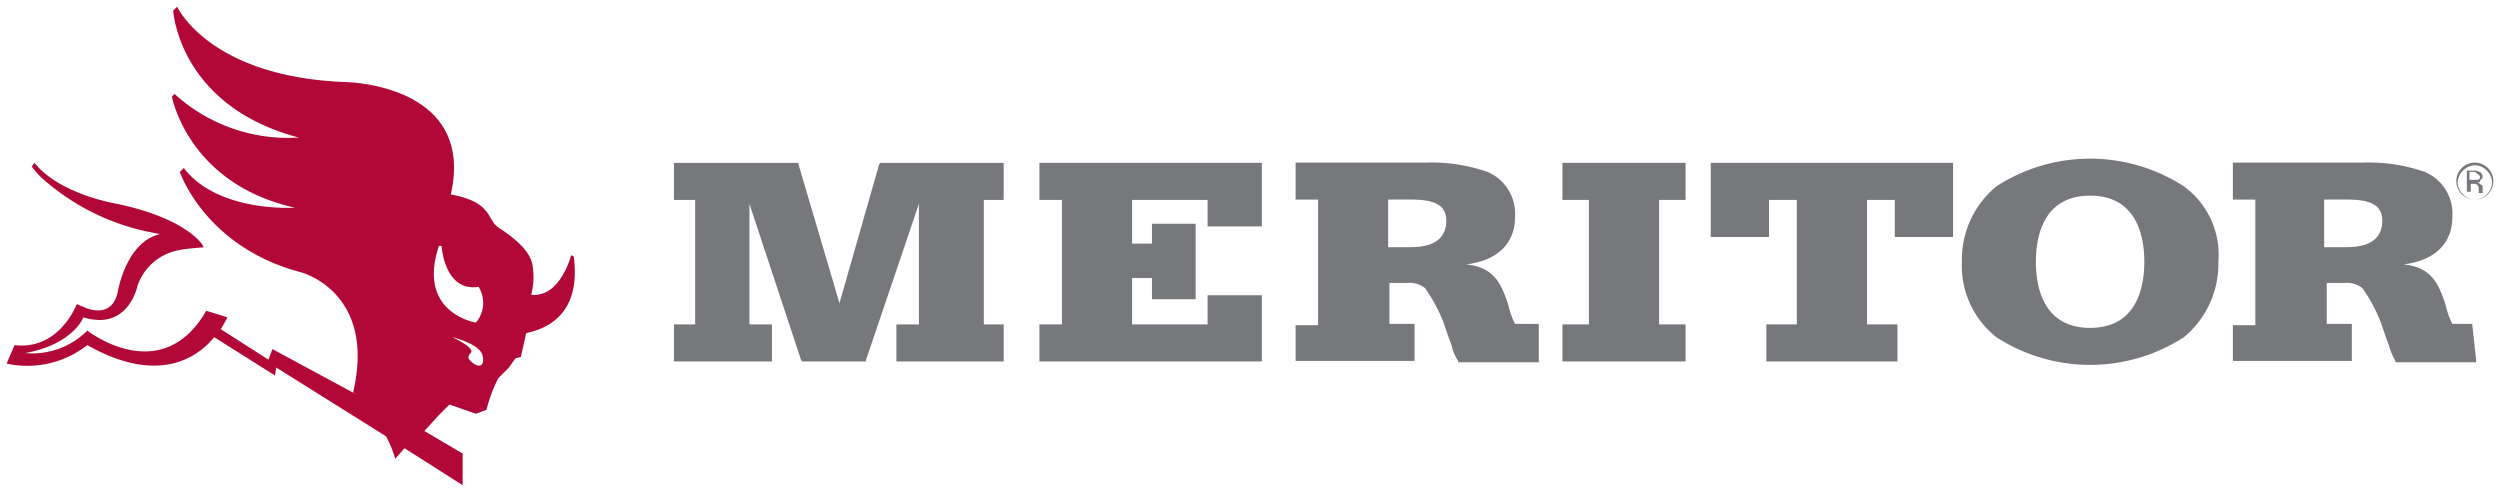 <?xml version="1.0" encoding="UTF-8" standalone="no"?>
<!-- Created with Inkscape (http://www.inkscape.org/) -->

<svg
   xmlns:dc="http://purl.org/dc/elements/1.1/"
   xmlns:cc="http://creativecommons.org/ns#"
   xmlns:rdf="http://www.w3.org/1999/02/22-rdf-syntax-ns#"
   xmlns:svg="http://www.w3.org/2000/svg"
   xmlns="http://www.w3.org/2000/svg"
   xmlns:sodipodi="http://sodipodi.sourceforge.net/DTD/sodipodi-0.dtd"
   xmlns:inkscape="http://www.inkscape.org/namespaces/inkscape"
   width="189.1"
   height="37.201"
   viewBox="0 0 50.033 9.843"
   version="1.1"
   id="svg9046"
   inkscape:version="0.92.0 r15299"
   sodipodi:docname="meritor.svg">
  <defs
     id="defs9040">
    <style
       id="style9048">.cls-1{fill:#76787b;}.cls-2{fill:#b20838;}</style>
  </defs>
  <sodipodi:namedview
     id="base"
     pagecolor="#ffffff"
     bordercolor="#666666"
     borderopacity="1.0"
     inkscape:pageopacity="0.0"
     inkscape:pageshadow="2"
     inkscape:zoom="4.7687401"
     inkscape:cx="94.050001"
     inkscape:cy="18.100391"
     inkscape:document-units="mm"
     inkscape:current-layer="layer1"
     showgrid="false"
     fit-margin-top="0"
     fit-margin-left="0"
     fit-margin-right="0"
     fit-margin-bottom="0"
     units="px"
     inkscape:window-width="1280"
     inkscape:window-height="744"
     inkscape:window-x="-4"
     inkscape:window-y="-4"
     inkscape:window-maximized="1" />
  <g
     inkscape:label="Layer 1"
     inkscape:groupmode="layer"
     id="layer1"
     transform="translate(9.765,-349.399)">
    <g
       id="g9107"
       transform="translate(0.132,-0.132)">
      <polygon
         transform="matrix(0.265,0,0,0.265,-9.765,349.663)"
         id="polygon9054"
         points="50.4,24.1 50.4,26.7 50.4,26.8 50.5,26.8 57.7,26.8 57.8,26.8 57.8,26.7 57.8,24.1 57.8,24 57.7,24 56.1,24 56.1,14.9 60,26.7 60.1,26.8 60.1,26.8 64.8,26.8 64.9,26.8 64.9,26.7 68.9,14.9 68.9,24 67.3,24 67.2,24 67.2,24.1 67.2,26.7 67.2,26.8 67.3,26.8 75.2,26.8 75.3,26.8 75.3,26.7 75.3,24.1 75.3,24 75.2,24 73.8,24 73.8,14.6 75.2,14.6 75.3,14.6 75.3,14.5 75.3,11.9 75.3,11.8 75.2,11.8 66,11.8 65.9,11.9 62.9,22.4 59.8,11.9 59.8,11.8 59.7,11.8 50.5,11.8 50.4,11.8 50.4,11.9 50.4,14.5 50.4,14.6 50.5,14.6 52,14.6 52,24 50.5,24 50.4,24 "
         class="cls-1"
         style="fill:#76787b" />
      <polygon
         transform="matrix(0.265,0,0,0.265,-9.765,349.663)"
         id="polygon9056"
         points="94.8,21.9 94.8,21.8 94.7,21.8 90.8,21.8 90.7,21.8 90.7,21.9 90.7,24 85,24 85,20.5 86.5,20.5 86.5,22 86.5,22.1 86.6,22.1 89.7,22.1 89.8,22.1 89.8,22 89.8,16.5 89.8,16.4 89.7,16.4 86.6,16.4 86.5,16.4 86.5,16.5 86.5,17.9 85,17.9 85,14.6 90.7,14.6 90.7,16.5 90.7,16.6 90.8,16.6 94.7,16.6 94.8,16.6 94.8,16.5 94.8,11.9 94.8,11.8 94.7,11.8 78.1,11.8 78,11.8 78,11.9 78,14.5 78,14.6 78.1,14.6 79.7,14.6 79.7,24 78.1,24 78,24 78,24.1 78,26.7 78,26.8 78.1,26.8 94.7,26.8 94.8,26.8 94.8,26.7 "
         class="cls-1"
         style="fill:#76787b" />
      <path
         id="path9058"
         d="M 20.424,356.013 A 1.508,1.508 0 0 1 20.292,355.643 c -0.132,-0.397 -0.265,-0.767 -0.847,-0.82 0.635,-0.079 0.979,-0.423 0.979,-0.953 a 0.905,0.905 0 0 0 -0.556,-0.9 3.421,3.421 0 0 0 -1.244,-0.185 H 16.032 v 0.741 h 0.45 v 2.514 H 16.032 v 0.714 h 2.381 v -0.741 h -0.503 v -0.82 h 0.37 a 0.489,0.489 0 0 1 0.344,0.106 3.257,3.257 0 0 1 0.37,0.688 c 0.053,0.159 0.106,0.318 0.159,0.45 a 0.931,0.931 0 0 0 0.132,0.318 v 0.026 h 1.614 v -0.767 z m -1.376,-2.064 c 0,0.344 -0.238,0.529 -0.714,0.529 h -0.45 v -0.953 h 0.45 c 0.37,0 0.714,0.053 0.714,0.423 z"
         class="cls-1"
         inkscape:connector-curvature="0"
         style="fill:#76787b;stroke-width:0.265" />
      <polygon
         transform="matrix(0.265,0,0,0.265,-9.765,349.663)"
         id="polygon9060"
         points="126.8,24.1 126.8,24 126.7,24 124.8,24 124.8,14.6 126.7,14.6 126.8,14.6 126.8,14.5 126.8,11.9 126.8,11.8 126.7,11.8 117.6,11.8 117.5,11.8 117.5,11.9 117.5,14.5 117.5,14.6 117.6,14.6 119.5,14.6 119.5,24 117.6,24 117.5,24 117.5,24.1 117.5,26.7 117.5,26.8 117.6,26.8 126.7,26.8 126.8,26.8 126.8,26.7 "
         class="cls-1"
         style="fill:#76787b" />
      <polygon
         transform="matrix(0.265,0,0,0.265,-9.765,349.663)"
         id="polygon9062"
         points="133,26.8 142.7,26.8 142.8,26.8 142.8,26.7 142.8,24.1 142.8,24 142.7,24 140.5,24 140.5,14.6 142.6,14.6 142.6,17.3 142.6,17.4 142.7,17.4 146.9,17.4 147,17.4 147,17.3 147,11.9 147,11.8 146.9,11.8 128.8,11.8 128.7,11.8 128.7,11.9 128.7,17.3 128.7,17.4 128.8,17.4 133,17.4 133.1,17.4 133.1,17.3 133.1,14.6 135.2,14.6 135.2,24 133,24 132.9,24 132.9,24.1 132.9,26.7 132.9,26.8 "
         class="cls-1"
         style="fill:#76787b" />
      <path
         id="path9064"
         d="m 33.812,353.262 a 3.453,3.453 0 0 0 -3.757,0 1.902,1.902 0 0 0 -0.688,1.508 1.82,1.82 0 0 0 0.688,1.508 3.453,3.453 0 0 0 3.757,0 1.902,1.902 0 0 0 0.688,-1.508 1.693,1.693 0 0 0 -0.688,-1.508 z m -1.879,0.185 c 0.953,0 1.085,0.847 1.085,1.323 0,0.476 -0.132,1.323 -1.085,1.323 -0.953,0 -1.085,-0.847 -1.085,-1.323 0,-0.476 0.132,-1.323 1.085,-1.323 z"
         class="cls-1"
         inkscape:connector-curvature="0"
         style="fill:#76787b;stroke-width:0.265" />
      <path
         id="path9066"
         d="M 39.58,356.013 H 39.183 A 1.508,1.508 0 0 1 39.051,355.643 c -0.132,-0.397 -0.265,-0.767 -0.847,-0.82 0.635,-0.079 0.979,-0.423 0.979,-0.953 a 0.905,0.905 0 0 0 -0.556,-0.9 3.421,3.421 0 0 0 -1.244,-0.185 h -2.593 v 0.741 h 0.45 v 2.514 h -0.45 v 0.714 h 2.381 v -0.741 H 36.669 v -0.82 h 0.37 a 0.489,0.489 0 0 1 0.344,0.106 3.257,3.257 0 0 1 0.37,0.688 c 0.053,0.159 0.106,0.318 0.159,0.45 a 1.281,1.281 0 0 0 0.132,0.318 v 0.026 h 1.614 v -0.053 z m -1.799,-2.064 c 0,0.344 -0.238,0.529 -0.714,0.529 h -0.45 v -0.953 h 0.45 c 0.37,0 0.714,0.053 0.714,0.423 z"
         class="cls-1"
         inkscape:connector-curvature="0"
         style="fill:#76787b;stroke-width:0.265" />
      <path
         id="path9068"
         d="m 39.633,352.838 a 0.328,0.328 0 0 1 0.238,0.106 0.336,0.336 0 0 1 0.106,0.238 0.328,0.328 0 0 1 -0.106,0.238 0.336,0.336 0 0 1 -0.238,0.106 0.328,0.328 0 0 1 -0.238,-0.106 0.336,0.336 0 0 1 -0.106,-0.238 0.365,0.365 0 0 1 0.344,-0.344 z m 0.37,0.318 a 0.37,0.37 0 1 0 -0.741,0 v 0 a 0.37,0.37 0 1 0 0.741,0 z m -0.265,-0.079 a 0.058,0.058 0 0 1 -0.053,0.053 h -0.159 v -0.159 h 0.053 c 0.053,0 0.079,0 0.079,0.026 q 0.079,0.04 0.079,0.079 z m -0.265,-0.132 v 0.423 h 0.079 v -0.159 h 0.053 a 0.098,0.098 0 0 1 0.079,0.026 c 0.026,0.026 0.026,0.053 0.026,0.106 v 0.053 h 0.079 v -0.106 c 0,-0.026 0,-0.053 -0.026,-0.053 a 0.198,0.198 0 0 0 -0.079,-0.053 c 0.026,0 0.053,0 0.053,-0.026 0,-0.026 0.053,-0.053 0.053,-0.079 a 0.138,0.138 0 0 0 -0.053,-0.106 c -0.026,0 -0.053,-0.026 -0.106,-0.026 z"
         class="cls-1"
         inkscape:connector-curvature="0"
         style="fill:#76787b;stroke-width:0.265" />
      <path
         id="path9070"
         d="m 1.586,354.664 -0.053,-0.026 c 0,0 -0.212,0.847 -0.794,0.794 v -0.026 a 1.371,1.371 0 0 0 0.026,-0.529 c -0.026,-0.344 -0.45,-0.635 -0.688,-0.794 -0.238,-0.159 -0.106,-0.503 -0.952,-0.661 0.503,-2.223 -2.117,-2.249 -2.117,-2.249 -2.725,-0.106 -3.36,-1.508 -3.36,-1.508 l -0.079,0.079 c 0,0 0.106,1.905 2.514,2.54 a 3.376,3.376 0 0 1 -2.487,-0.873 l -0.053,0.053 c 0,0 0.318,1.746 2.461,2.223 0,0 -1.535,0.106 -2.223,-0.794 l -0.079,0.079 c 0,0 0.503,1.508 2.434,2.011 0,0 1.508,0.397 1.032,2.408 a 0.079,0.079 0 0 1 0.053,0.026 l -1.667,-0.9 -0.079,0.212 -0.953,-0.609 c 0.079,-0.132 0.132,-0.238 0.132,-0.238 l -0.423,-0.132 c -0.9,1.561 -2.381,0.397 -2.381,0.397 a 1.553,1.553 0 0 1 -1.244,0.45 c 0.9,-0.159 1.138,-0.661 1.138,-0.661 l 0.026,-0.053 a 1.286,1.286 0 0 0 0.318,0.053 c 0.635,0 0.767,-0.688 0.767,-0.688 a 1.085,1.085 0 0 1 0.847,-0.714 c 0.106,-0.026 0.476,-0.053 0.476,-0.053 l -0.026,-0.053 c 0,0 -0.318,-0.529 -1.72,-0.82 0,0 -1.138,-0.185 -1.64,-0.82 l -0.053,0.079 a 2.357,2.357 0 0 0 0.185,0.212 4.609,4.609 0 0 0 2.249,1.111 l 0.132,0.026 c -0.688,0.159 -0.847,1.164 -0.847,1.164 -0.132,0.582 -0.688,0.291 -0.688,0.291 l -0.132,-0.053 c 0,0 -0.344,0.926 -1.244,0.82 l -0.159,0.37 a 1.942,1.942 0 0 0 1.614,-0.37 c 1.402,0.794 2.196,0.265 2.54,-0.159 l 1.217,0.767 0.026,-0.159 2.196,1.376 a 2.299,2.299 0 0 1 0.185,0.45 l 0.185,-0.212 1.164,0.741 v -0.635 l -0.767,-0.45 0.291,-0.318 0.212,-0.212 0.529,0.185 0.212,-0.079 a 2.871,2.871 0 0 1 0.238,-0.635 l 0.212,-0.212 c 0,0 0.053,-0.079 0.132,-0.185 l 0.106,-0.026 0.106,-0.476 c 0.344,-0.079 1.111,-0.318 0.953,-1.535 z m -2.09,2.064 c 0,0 -0.053,-0.053 0.026,-0.132 0,0 0.132,-0.079 -0.37,-0.318 0,0 0.556,0.132 0.609,0.37 0.053,0.238 -0.106,0.265 -0.265,0.079 z m 0.132,-0.741 c 0,0 -1.191,-0.185 -0.741,-1.535 h 0.053 c 0,0 0.053,0.926 0.741,0.82 a 0.606,0.606 0 0 1 -0.053,0.714 z"
         class="cls-2"
         inkscape:connector-curvature="0"
         style="fill:#b20838;stroke-width:0.265" />
    </g>
  </g>
</svg>
